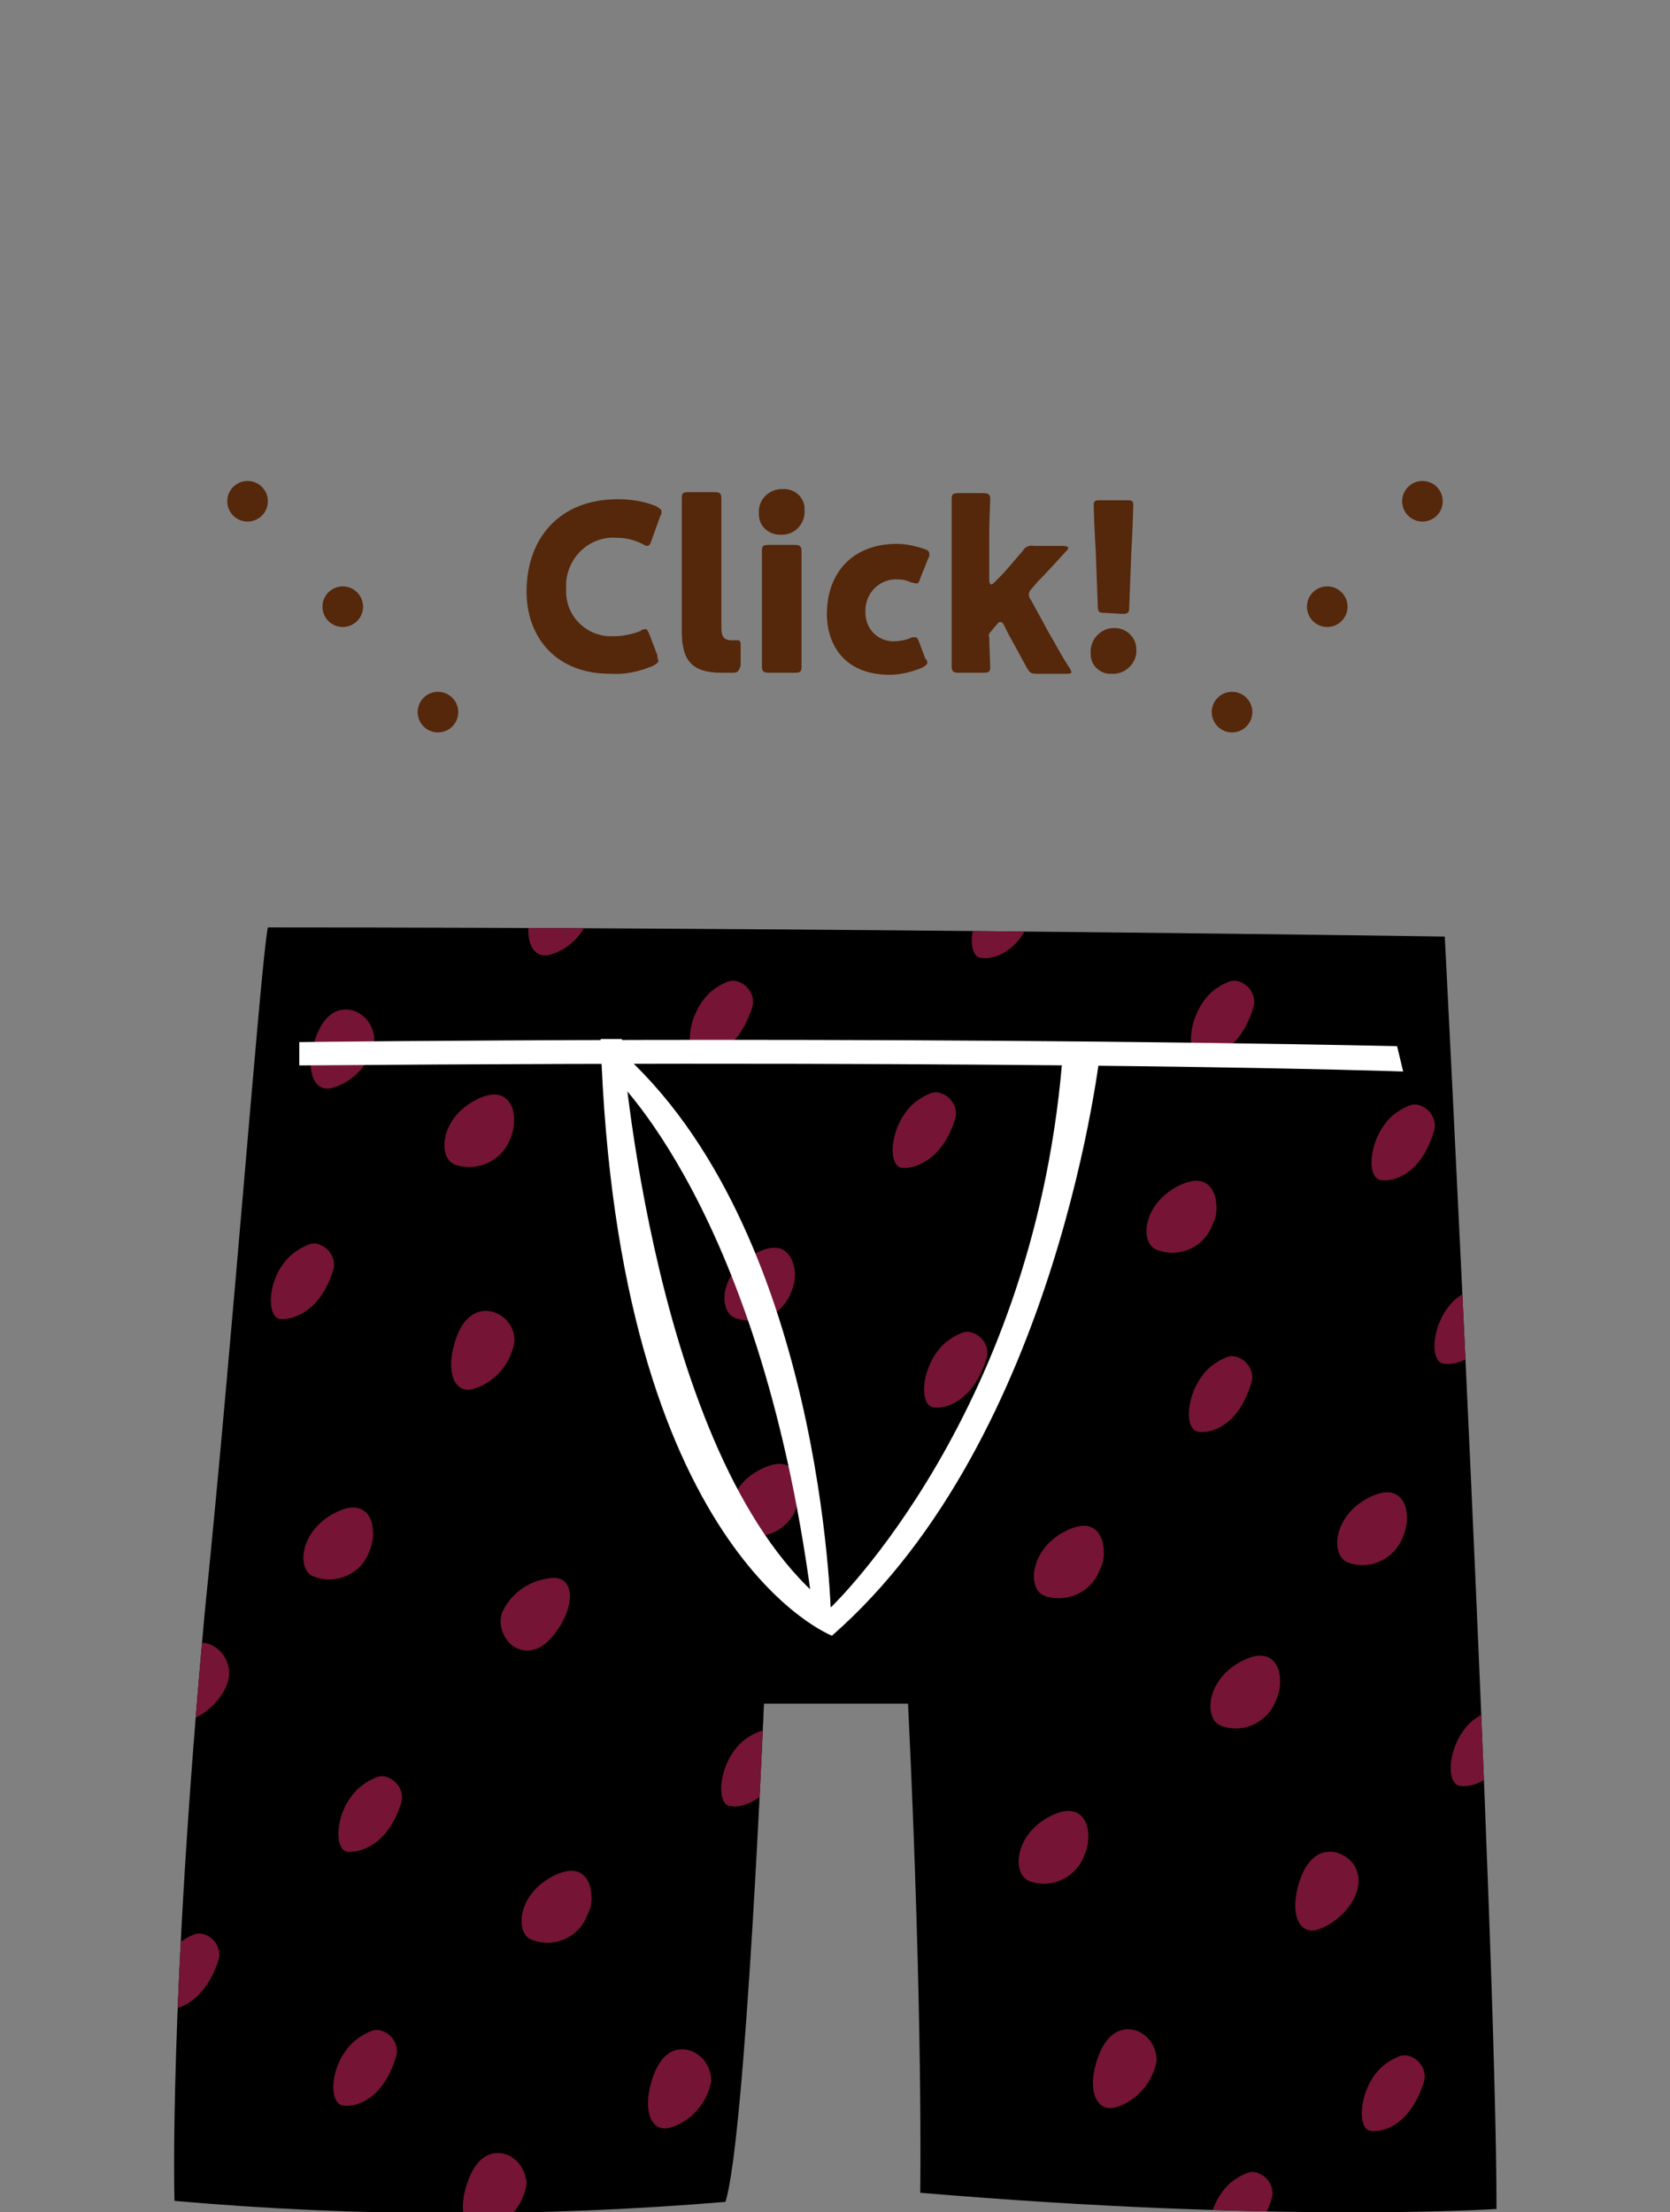 <?xml version="1.0" encoding="utf-8"?>
<!-- Generator: Adobe Illustrator 26.0.1, SVG Export Plug-In . SVG Version: 6.00 Build 0)  -->
<svg version="1.1" id="レイヤー_1" xmlns="http://www.w3.org/2000/svg" xmlns:xlink="http://www.w3.org/1999/xlink" x="0px"
	 y="0px" viewBox="0 0 164.6 218" style="enable-background:new 0 0 164.6 218;" xml:space="preserve">
<rect x="0" y="0" width="164.6" height="218" fill="#808080" stroke="none"/>
<style type="text/css">
	.st0{fill:none;stroke:#55270B;stroke-width:4;stroke-linecap:round;stroke-linejoin:round;stroke-dasharray:0,7,0,7;}
	.st1{fill:#55270B;}
	.st2{clip-path:url(#SVGID_00000123424669811789156560000015730664851564815778_);}
	.st3{fill:#751434;}
	.st4{fill:#FFFFFF;}
</style>
<g id="レイヤー_2_00000061432090140139787100000010614880976766813362_">
	<g id="デザイン">
		<line class="st0" x1="24.4" y1="49.4" x2="44.9" y2="72.1"/>
		<line class="st0" x1="140.2" y1="49.4" x2="119.7" y2="72.1"/>
		<path class="st1" d="M64.9,65.1c0,0.2-0.2,0.3-0.5,0.5c-1.4,0.6-2.8,0.9-4.3,0.8c-5.2,0-8.2-3.5-8.2-8.1c0-5.1,3.1-9.1,9-9.1
			c1.3,0,2.6,0.2,3.8,0.7c0.3,0.2,0.5,0.3,0.5,0.5c0,0.2,0,0.3-0.1,0.4l-0.9,2.5c-0.1,0.3-0.2,0.5-0.4,0.5c-0.2,0-0.3-0.1-0.5-0.2
			c-0.8-0.4-1.6-0.6-2.5-0.6c-2.6-0.2-4.8,1.8-5,4.4c0,0.2,0,0.5,0,0.7c-0.1,2.4,1.7,4.4,4.1,4.6c0.2,0,0.4,0,0.6,0
			c0.9,0,1.8-0.2,2.6-0.5c0.1-0.1,0.3-0.2,0.5-0.2c0.2,0,0.2,0.1,0.4,0.5l0.8,2.1C64.8,64.8,64.8,64.9,64.9,65.1z"/>
		<path class="st1" d="M72.2,66.3c-0.4,0-0.7,0-1.1,0c-3,0-3.9-1.3-3.9-4.1v-9.8c0-0.9,0-3.2,0-3.3c0-0.5,0.1-0.6,0.7-0.6h2.5
			c0.5,0,0.7,0.1,0.7,0.6c0,0.2,0,2.4,0,3.3v9.4c0,0.9,0.2,1.3,1,1.3h0.6c0.2,0,0.3,0.1,0.3,0.4v2.1C72.8,66.2,72.7,66.3,72.2,66.3z
			"/>
		<path class="st1" d="M79.3,50.2c0.1,1.3-0.8,2.4-2.1,2.5c-0.1,0-0.2,0-0.3,0c-1.1,0-2.1-0.8-2.1-2c0,0,0-0.1,0-0.1
			c-0.1-1.3,0.9-2.3,2.1-2.4c0.1,0,0.1,0,0.2,0c1.1-0.1,2.1,0.7,2.2,1.8C79.3,50.1,79.3,50.1,79.3,50.2z M75.8,66.3
			c-0.5,0-0.7-0.1-0.7-0.6c0-0.2,0-2.4,0-3.3v-4.8c0-0.9,0-3.2,0-3.3c0-0.5,0.1-0.6,0.7-0.6h2.5c0.5,0,0.7,0.1,0.7,0.6
			c0,0.2,0,2.4,0,3.3v4.8c0,0.9,0,3.2,0,3.3c0,0.5-0.1,0.6-0.7,0.6H75.8z"/>
		<path class="st1" d="M91.4,65.3c0,0.2-0.2,0.3-0.5,0.5c-1,0.4-2.1,0.7-3.2,0.7c-4.5,0-6.2-3-6.2-6c0-3.9,2.4-6.9,6.9-6.9
			c0.9,0,1.8,0.2,2.7,0.5c0.3,0.1,0.5,0.2,0.5,0.5c0,0.1,0,0.3-0.1,0.4L90.7,57c-0.1,0.4-0.2,0.5-0.4,0.5c-0.2,0-0.3-0.1-0.5-0.1
			c-0.4-0.2-0.8-0.3-1.3-0.3c-1.7-0.1-3.1,1.2-3.2,2.9c0,0.1,0,0.2,0,0.4c0,1.5,1.1,2.7,2.6,2.8c0.1,0,0.2,0,0.2,0
			c0.5,0,1.1-0.1,1.6-0.3c0.1-0.1,0.3-0.1,0.5-0.1c0.2,0,0.3,0.2,0.4,0.5l0.6,1.6C91.3,65,91.4,65.1,91.4,65.3z"/>
		<path class="st1" d="M97.7,62.2c-0.2,0.2-0.3,0.4-0.2,0.6c0,0.7,0.1,2.7,0.1,2.9c0,0.5-0.1,0.6-0.7,0.6h-2.4
			c-0.5,0-0.7-0.1-0.7-0.6c0-0.2,0-2.4,0-3.3v-9.9c0-0.9,0-3.2,0-3.3c0-0.5,0.1-0.6,0.7-0.6h2.4c0.5,0,0.7,0.1,0.7,0.6
			c0,0.2-0.1,2.4-0.1,3.3v4.7c0,0.2,0.1,0.4,0.2,0.4c0.1,0,0.2-0.1,0.3-0.2l0.6-0.6c0.7-0.7,1.4-1.6,2.2-2.5
			c0.2-0.4,0.7-0.6,1.1-0.5h2.9c0.3,0,0.5,0.1,0.5,0.2c0,0.1-0.1,0.2-0.2,0.3c-1.1,1.2-1.9,2.1-2.8,3l-0.6,0.7
			c-0.2,0.2-0.3,0.4-0.3,0.6c0,0.2,0.1,0.4,0.2,0.5l1.8,3.3c0.6,1,1.2,2.2,2,3.4c0.1,0.1,0.1,0.2,0.2,0.4c0,0.2-0.2,0.2-0.5,0.2
			h-2.9c-0.6,0-0.7-0.1-1-0.6c-0.7-1.3-1.3-2.4-1.8-3.3L99,61.7c-0.1-0.2-0.2-0.4-0.4-0.4s-0.2,0.1-0.4,0.3L97.7,62.2z"/>
		<path class="st1" d="M112,64c0.1,1.2-0.9,2.3-2.1,2.4c-0.1,0-0.2,0-0.3,0c-1.1,0.1-2.1-0.8-2.1-1.9c0,0,0-0.1,0-0.1
			c-0.1-1.3,0.9-2.4,2.1-2.5c0.1,0,0.2,0,0.3,0C111,61.9,112,62.8,112,64C112,64,112,64,112,64z M108.9,60.4c-0.6,0-0.7-0.1-0.7-0.7
			l-0.2-5.4c-0.1-1.4-0.2-4.1-0.2-4.5s0.1-0.5,0.6-0.5h2.7c0.5,0,0.6,0.1,0.6,0.5s-0.1,3.1-0.2,4.8l-0.2,5.2c0,0.6-0.1,0.7-0.7,0.7
			L108.9,60.4z"/>
		<path d="M26.4,91.4c56.7,0,116,0.9,116,0.9s5.1,98.8,5.1,125.4c0,0-21.4,1.4-56.8-1.6c0,0,0.3-17-1.2-48.2c0,0-6.7,0-14.2,0
			c0,0-1.8,42.8-3.8,49.1c-18.1,1.5-36.2,1.5-54.3-0.1c0,0-0.6-19,3-58.2C22.9,132.4,25.7,94.8,26.4,91.4z"/>
		<g>
			<defs>
				<path id="SVGID_1_" d="M26.4,91.4c56.7,0,116,0.9,116,0.9s5.1,98.8,5.1,125.4c0,0-21.4,1.4-56.8-1.6c0,0,0.3-17-1.2-48.2
					c0,0-6.7,0-14.2,0c0,0-1.8,42.8-3.8,49.1c-18.1,1.5-36.2,1.5-54.3-0.1c0,0-0.6-19,3-58.2C22.9,132.4,25.7,94.8,26.4,91.4z"/>
			</defs>
			<clipPath id="SVGID_00000064352555779714391150000007751189940212811189_">
				<use xlink:href="#SVGID_1_"  style="overflow:visible;"/>
			</clipPath>
			<g style="clip-path:url(#SVGID_00000064352555779714391150000007751189940212811189_);">
				<path class="st3" d="M32.8,125.3c0.4-1-0.2-2.2-1.2-2.6c-0.4-0.2-0.9-0.2-1.3,0c-0.5,0.2-1,0.5-1.5,0.9
					c-2.5,2.1-2.6,6.2-1.2,6.4C28.7,130.1,31.5,129.4,32.8,125.3z"/>
				<path class="st3" d="M101.9,89.7c0.4-1-0.2-2.2-1.2-2.6c-0.4-0.2-0.9-0.2-1.3,0c-0.5,0.2-1,0.5-1.5,0.9
					c-2.4,2.1-2.7,6.3-1.2,6.4C97.9,94.6,100.6,93.9,101.9,89.7z"/>
				<path class="st3" d="M123.5,99.4c0.4-1-0.2-2.2-1.2-2.6c-0.4-0.2-0.9-0.2-1.3,0c-0.5,0.2-1,0.5-1.5,0.9
					c-2.4,2.1-2.7,6.3-1.2,6.4C119.4,104.3,122.2,103.6,123.5,99.4z"/>
				<path class="st3" d="M141.3,111.6c0.4-1-0.2-2.2-1.2-2.6c-0.4-0.2-0.9-0.2-1.3,0c-0.5,0.2-1,0.5-1.5,0.9
					c-2.4,2.1-2.7,6.2-1.2,6.4C137.3,116.5,140,115.8,141.3,111.6z"/>
				<path class="st3" d="M147.6,129.7c0.4-1-0.2-2.2-1.2-2.6c-0.4-0.2-0.9-0.2-1.4,0c-0.5,0.2-1,0.5-1.5,0.9
					c-2.4,2.1-2.7,6.2-1.2,6.4C143.5,134.6,146.3,133.9,147.6,129.7z"/>
				<path class="st3" d="M77.2,173.3c0.4-1-0.2-2.2-1.2-2.6c-0.4-0.2-0.9-0.2-1.3,0c-0.5,0.2-1,0.5-1.5,0.9
					c-2.4,2.1-2.7,6.3-1.2,6.4C73.2,178.2,75.9,177.5,77.2,173.3z"/>
				<path class="st3" d="M149.1,171.3c0.4-1-0.2-2.2-1.2-2.6c-0.4-0.2-0.9-0.2-1.3,0c-0.5,0.2-1,0.5-1.5,0.9
					c-2.4,2.1-2.7,6.2-1.2,6.4C145.1,176.2,147.8,175.5,149.1,171.3z"/>
				<path class="st3" d="M97.2,134c0.4-1-0.2-2.2-1.2-2.6c-0.4-0.2-0.9-0.2-1.3,0c-0.5,0.2-1,0.5-1.5,0.9c-2.4,2.1-2.7,6.2-1.2,6.4
					C93.2,138.9,95.9,138.1,97.2,134z"/>
				<path class="st3" d="M123.3,136.4c0.4-1-0.2-2.2-1.2-2.6c-0.4-0.2-0.9-0.2-1.3,0c-0.5,0.2-1,0.5-1.5,0.9
					c-2.4,2.1-2.7,6.2-1.2,6.4C119.3,141.3,122,140.6,123.3,136.4z"/>
				<path class="st3" d="M39.5,177.8c0.4-1-0.2-2.2-1.2-2.6c-0.4-0.2-0.9-0.2-1.3,0c-0.5,0.2-1,0.5-1.5,0.9
					c-2.5,2.1-2.7,6.3-1.2,6.4C35.4,182.6,38.2,181.9,39.5,177.8z"/>
				<path class="st3" d="M21.5,193.3c0.4-1-0.2-2.2-1.2-2.6c-0.4-0.2-0.9-0.2-1.3,0c-0.5,0.2-1,0.5-1.5,0.9
					c-2.5,2.1-2.7,6.2-1.2,6.4C17.4,198.2,20.1,197.4,21.5,193.3z"/>
				<path class="st3" d="M74.1,99.4c0.4-1-0.2-2.2-1.2-2.6c-0.4-0.2-0.9-0.2-1.3,0c-0.5,0.2-1,0.5-1.5,0.9c-2.4,2.1-2.7,6.3-1.2,6.4
					C70,104.3,72.7,103.6,74.1,99.4z"/>
				<path class="st3" d="M94.1,110.4c0.4-1-0.2-2.2-1.2-2.6c-0.4-0.2-0.9-0.2-1.3,0c-0.5,0.2-1,0.5-1.5,0.9
					c-2.4,2.1-2.7,6.2-1.2,6.4C90,115.2,92.8,114.5,94.1,110.4z"/>
				<path class="st3" d="M140.3,205.3c0.4-1-0.2-2.2-1.2-2.6c-0.4-0.2-0.9-0.2-1.3,0c-0.5,0.2-1,0.5-1.5,0.9
					c-2.4,2.1-2.6,6.3-1.2,6.4C136.3,210.2,139,209.4,140.3,205.3z"/>
				<path class="st3" d="M39,202.8c0.4-1-0.2-2.2-1.2-2.6c-0.4-0.2-0.9-0.2-1.3,0c-0.5,0.2-1,0.5-1.5,0.9c-2.5,2.1-2.7,6.2-1.2,6.4
					C35,207.7,37.7,207,39,202.8z"/>
				<path class="st3" d="M125.3,216.8c0.4-1-0.2-2.2-1.2-2.6c-0.4-0.2-0.9-0.2-1.3,0c-0.5,0.2-1,0.5-1.5,0.9
					c-2.4,2.1-2.7,6.2-1.2,6.4C121.3,221.6,124,220.9,125.3,216.8z"/>
				<path class="st3" d="M48.9,129.4c0,0-2.4-1.2-3.8,2.1c-1.3,3.3-0.5,5.9,1.5,5.4c2.1-0.6,3.7-2.4,4.1-4.6
					C50.8,131.1,50.1,129.9,48.9,129.4z"/>
				<path class="st3" d="M68.3,202.2c0,0-2.4-1.3-3.8,2.1c-1.3,3.3-0.5,5.9,1.5,5.4c2.1-0.6,3.7-2.4,4.1-4.6
					C70.1,203.8,69.4,202.7,68.3,202.2z"/>
				<path class="st3" d="M132.1,182.7c0,0-2.4-1.2-3.8,2.1c-1.3,3.3-0.5,5.9,1.5,5.4c1.9-0.6,3.9-2.5,4.1-4.6
					C134,184.3,133.3,183.2,132.1,182.7z"/>
				<path class="st3" d="M112.2,200.2c0,0-2.4-1.2-3.8,2.1s-0.5,5.9,1.5,5.4c2.1-0.6,3.7-2.4,4.1-4.6
					C114,201.8,113.3,200.7,112.2,200.2z"/>
				<path class="st3" d="M20.8,162.1c0,0-2.4-1.2-3.8,2.1s-0.5,5.9,1.5,5.4c1.9-0.6,3.9-2.5,4.1-4.6
					C22.6,163.7,21.9,162.6,20.8,162.1z"/>
				<path class="st3" d="M50.1,212.4c0,0-2.4-1.2-3.8,2.1c-1.4,3.3-0.5,5.9,1.5,5.4c2.1-0.6,3.7-2.4,4.1-4.6
					C51.9,214.1,51.2,212.9,50.1,212.4z"/>
				<path class="st3" d="M50.4,162.1c0,0,2,1.8,4.2-1s2-5.6,0-5.6c-2.2,0.1-4.2,1.4-5.1,3.4C49.1,160,49.5,161.3,50.4,162.1z"/>
				<path class="st3" d="M35.1,99.7c0,0-2.4-1.2-3.8,2.1c-1.4,3.3-0.5,6,1.5,5.4c2.1-0.6,3.7-2.4,4.1-4.6
					C36.9,101.3,36.2,100.2,35.1,99.7z"/>
				<path class="st3" d="M56.5,86.6c0,0-2.4-1.2-3.8,2.1c-1.3,3.3-0.5,5.9,1.5,5.4c2.1-0.6,3.7-2.4,4.1-4.6
					C58.4,88.3,57.7,87.1,56.5,86.6z"/>
				<path class="st3" d="M50.3,112.2c0.4-0.9,0.5-2,0.2-3c-0.4-1-1.3-1.9-3.4-0.9c-3.8,1.8-4,5.9-2.2,6.5
					C47.1,115.5,49.5,114.4,50.3,112.2z"/>
				<path class="st3" d="M78.5,148.6c0.4-0.9,0.5-2,0.1-3c-0.4-1-1.3-1.9-3.4-0.9c-3.8,1.7-3.9,5.9-2.1,6.5
					C75.3,151.9,77.7,150.8,78.5,148.6z"/>
				<path class="st3" d="M108.4,154.7c0.5-0.9,0.5-2,0.2-3c-0.4-1-1.3-1.9-3.4-0.9c-3.8,1.8-4,5.9-2.2,6.5
					C105.2,158,107.6,156.9,108.4,154.7z"/>
				<path class="st3" d="M78,127.3c0.4-0.9,0.5-2,0.1-3c-0.4-1-1.3-1.9-3.4-0.9c-3.8,1.8-4,5.9-2.2,6.5
					C74.8,130.7,77.2,129.5,78,127.3z"/>
				<path class="st3" d="M138.3,151.4c0.4-0.9,0.5-2,0.2-3c-0.4-1-1.3-1.9-3.4-0.9c-3.8,1.8-4,5.9-2.2,6.5
					C135.1,154.8,137.5,153.6,138.3,151.4z"/>
				<path class="st3" d="M36.4,152.9c0.4-0.9,0.5-2,0.2-3c-0.4-1-1.3-1.9-3.4-0.9c-3.8,1.8-4,5.9-2.2,6.4
					C33.2,156.2,35.6,155.1,36.4,152.9z"/>
				<path class="st3" d="M125.8,167.5c0.4-0.9,0.5-2,0.2-3c-0.4-1-1.3-1.9-3.4-0.9c-3.8,1.8-4,5.9-2.2,6.5
					C122.6,170.9,125,169.7,125.8,167.5z"/>
				<path class="st3" d="M57.9,188.7c0.5-0.9,0.5-2,0.2-3c-0.4-1-1.3-1.9-3.4-0.9c-3.8,1.8-4,5.9-2.2,6.4
					C54.7,192,57.1,190.9,57.9,188.7z"/>
				<path class="st3" d="M106.9,182.8c0.4-0.9,0.5-2,0.2-3c-0.4-1-1.3-1.9-3.4-0.9c-3.8,1.8-4,5.9-2.2,6.5
					C103.7,186.2,106.1,185,106.9,182.8z"/>
				<path class="st3" d="M119.5,120.7c0.5-0.9,0.5-2,0.2-3c-0.4-1-1.3-1.9-3.4-0.9c-3.8,1.8-4,5.9-2.2,6.4
					C116.3,124,118.7,122.9,119.5,120.7z"/>
			</g>
		</g>
		<path class="st4" d="M29.5,102.7c0,0,55.6-0.7,108.2,0.4l0.6,2.5c0,0-33.5-1.2-108.8-0.6L29.5,102.7z"/>
		<path class="st4" d="M60.1,105.7c0,0,15.2,13.5,20.1,53.6l1.7-0.1c0,0-0.8-38.2-21.1-55.9L60.1,105.7z"/>
		<path class="st4" d="M61.3,102.4c0,0,3.1,42.5,20.6,56c0,0,20.4-19.4,22.9-55.2c1.2,0.1,2.4,0.1,3.7,0c0,0-4.1,38.4-26.5,58
			c0,0-21.2-8.1-22.8-58.8L61.3,102.4z"/>
	</g>
</g>
</svg>
